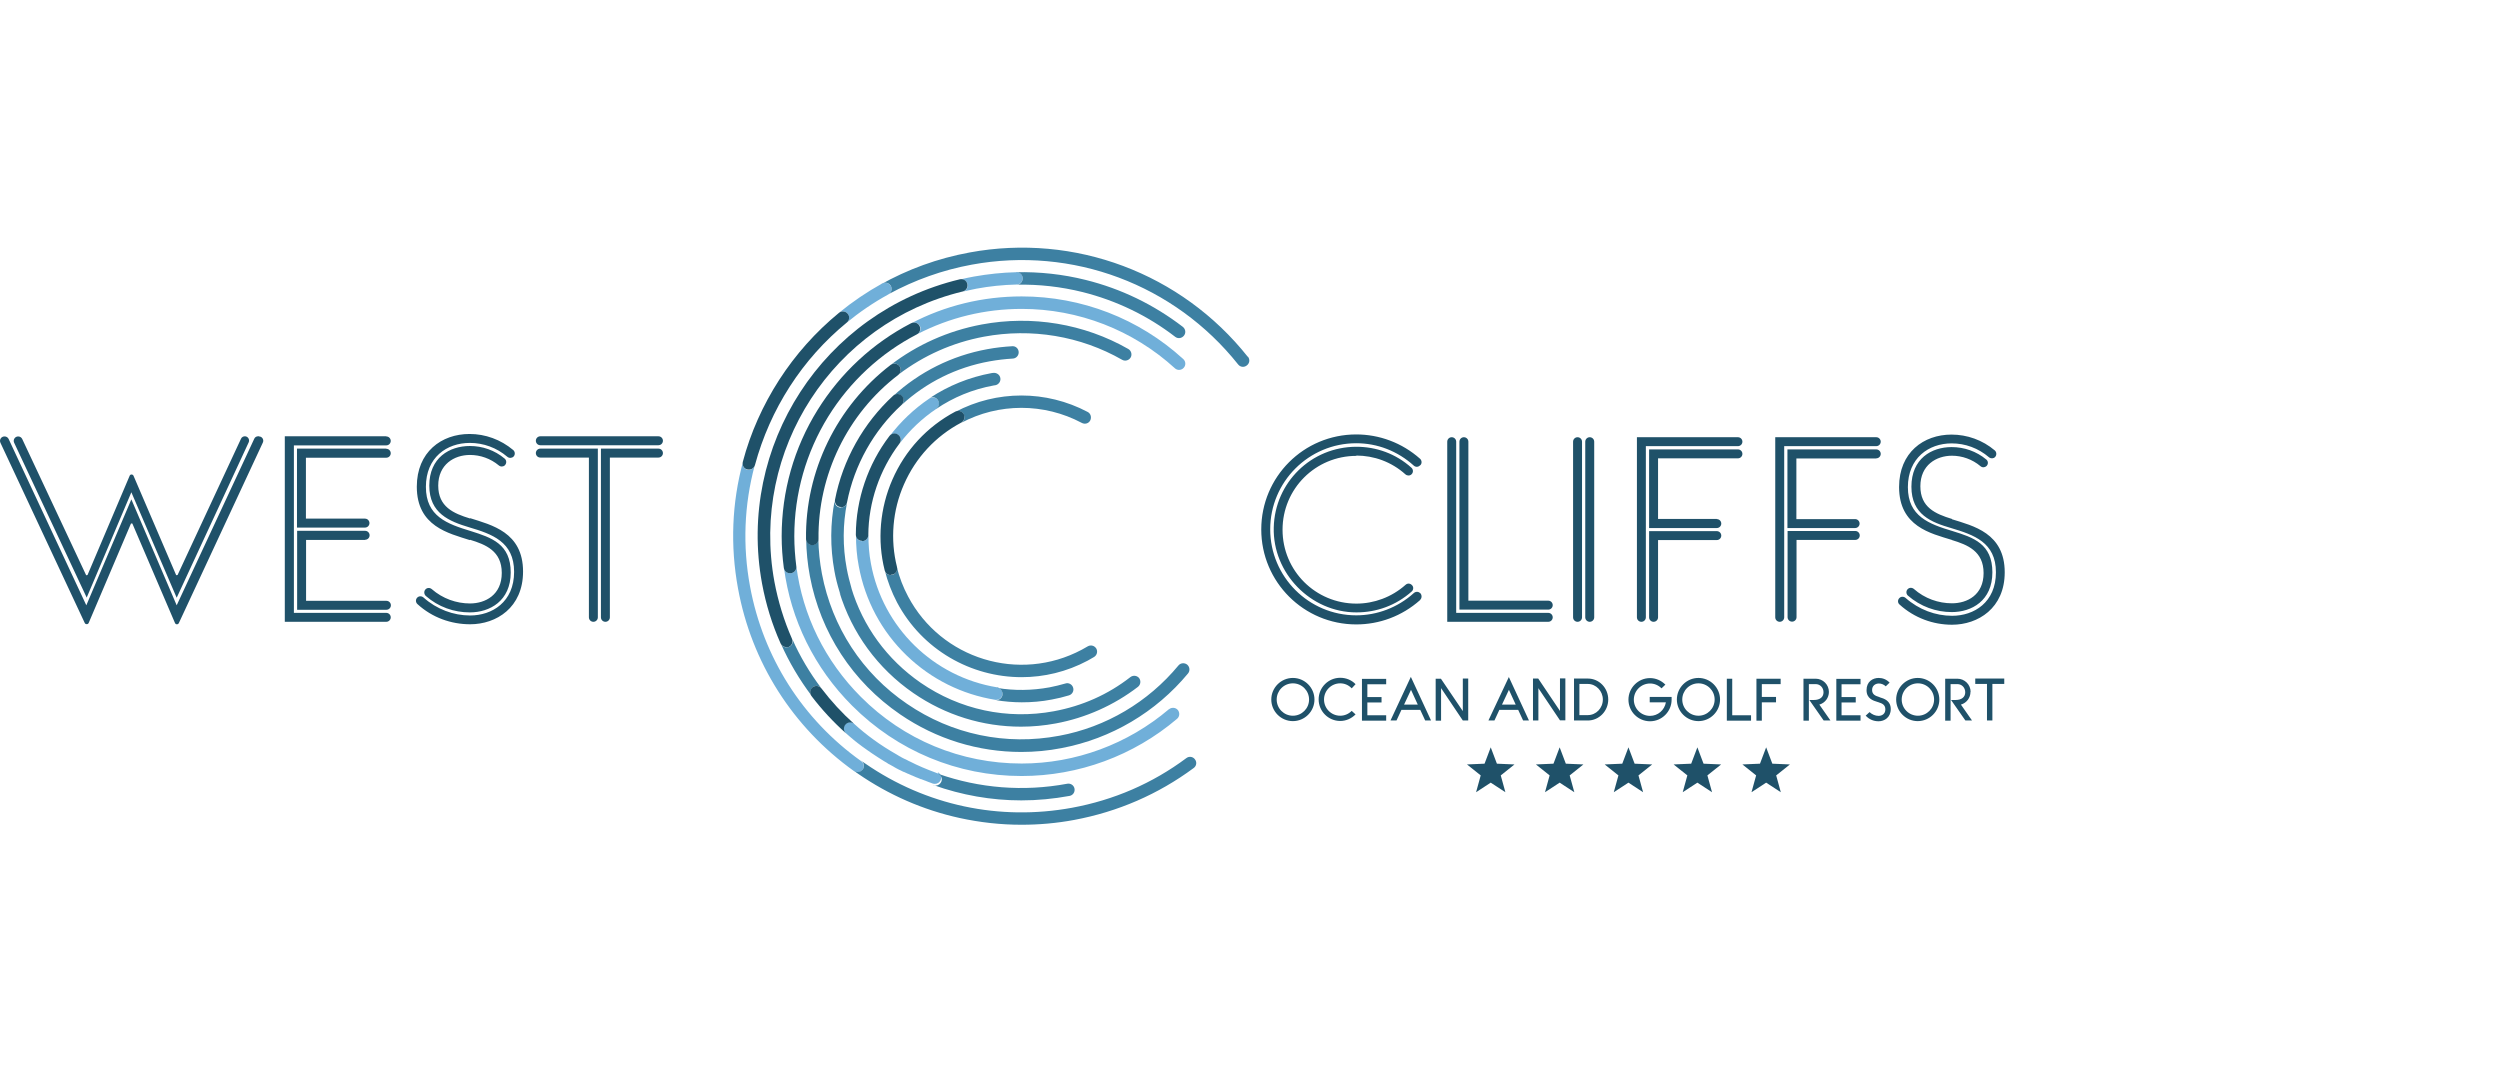 <?xml version="1.0" encoding="UTF-8"?>
<svg xmlns="http://www.w3.org/2000/svg" width="212" height="91" viewBox="0 0 212 91" fill="none">
  <path d="M72.418 61.373C72.418 61.373 72.431 61.373 72.431 61.386H72.418V61.373ZM77.282 27.412C77.544 27.281 77.858 27.372 78.002 27.634C78.132 27.869 78.041 28.157 77.832 28.314C80.526 26.928 83.52 26.195 86.646 26.195C91.458 26.195 96.074 27.987 99.631 31.23C99.841 31.426 100.181 31.413 100.377 31.191C100.573 30.982 100.56 30.642 100.337 30.446C96.584 27.019 91.72 25.136 86.633 25.136C83.324 25.136 80.133 25.921 77.282 27.412ZM99.121 60.144C95.643 63.099 91.21 64.747 86.633 64.747C81.493 64.747 76.642 62.746 73.006 59.098C69.959 56.051 68.063 52.18 67.527 47.995V48.021C67.566 48.309 67.357 48.571 67.069 48.61H67.004C66.742 48.61 66.52 48.427 66.481 48.152C67.056 52.559 69.057 56.639 72.261 59.843C76.106 63.688 81.206 65.806 86.633 65.806C91.458 65.806 96.14 64.08 99.814 60.955C100.037 60.772 100.063 60.431 99.88 60.209C99.697 59.987 99.357 59.961 99.134 60.144M75.439 36.984C75.622 36.749 75.949 36.709 76.184 36.88C76.393 37.05 76.459 37.35 76.315 37.573C77.165 36.461 78.198 35.48 79.401 34.669C79.636 34.513 79.702 34.173 79.545 33.937C79.388 33.702 79.048 33.636 78.812 33.793C77.492 34.683 76.367 35.768 75.439 36.984ZM73.634 45.367C73.634 45.667 73.399 45.89 73.111 45.89C72.823 45.89 72.614 45.667 72.588 45.393C72.588 46.256 72.653 47.132 72.823 48.008C73.359 50.911 74.759 53.54 76.89 55.593C78.969 57.594 81.572 58.888 84.409 59.346H84.488C84.736 59.346 84.959 59.163 85.011 58.901C85.05 58.614 84.854 58.339 84.566 58.287C79.153 57.411 74.85 53.2 73.856 47.799C73.699 46.975 73.634 46.151 73.647 45.34L73.634 45.367ZM75.53 24.247C75.386 23.998 75.059 23.894 74.811 24.038C73.516 24.757 72.3 25.581 71.149 26.522C71.372 26.339 71.698 26.379 71.882 26.601C72.065 26.823 72.038 27.15 71.816 27.346C71.79 27.359 71.777 27.386 71.751 27.399C72.862 26.483 74.066 25.659 75.334 24.966C75.596 24.822 75.687 24.495 75.543 24.247H75.53ZM63.002 39.168C62.061 42.66 61.917 46.282 62.584 49.904C63.734 56.181 67.226 61.674 72.418 65.388C72.509 65.453 72.614 65.492 72.719 65.492C72.876 65.492 73.046 65.414 73.15 65.27C73.32 65.035 73.268 64.708 73.019 64.538C68.05 60.994 64.715 55.737 63.604 49.734C62.963 46.282 63.107 42.803 63.996 39.482C63.931 39.704 63.721 39.848 63.499 39.848C63.46 39.848 63.408 39.848 63.368 39.835C63.094 39.757 62.924 39.469 62.989 39.194M76.785 64.394C76.785 64.394 76.864 64.433 76.916 64.459C76.877 64.446 76.838 64.42 76.785 64.394ZM86.188 23.083C84.998 23.109 83.795 23.24 82.605 23.449C82.213 23.515 81.82 23.606 81.428 23.698C81.703 23.645 81.977 23.828 82.043 24.09C82.108 24.378 81.938 24.666 81.65 24.731C81.611 24.731 81.585 24.744 81.546 24.757C81.951 24.652 82.383 24.574 82.788 24.482C83.913 24.273 85.063 24.155 86.201 24.129C86.502 24.129 86.724 23.881 86.724 23.593C86.724 23.292 86.476 23.07 86.188 23.07V23.083ZM79.584 65.61C79.493 65.571 79.401 65.545 79.309 65.505C78.577 65.231 77.845 64.93 77.139 64.564C77.139 64.564 77.112 64.564 77.099 64.551C77.034 64.512 76.969 64.485 76.903 64.446C76.864 64.433 76.825 64.407 76.772 64.381C76.759 64.381 76.733 64.368 76.707 64.355C76.668 64.329 76.615 64.315 76.576 64.289C76.511 64.25 76.433 64.224 76.367 64.171C76.341 64.159 76.315 64.145 76.289 64.132C76.275 64.132 76.249 64.106 76.223 64.093C76.171 64.067 76.106 64.028 76.053 63.989C76.027 63.975 76.001 63.949 75.962 63.936C74.68 63.204 73.477 62.341 72.392 61.347C72.182 61.177 71.856 61.203 71.672 61.412C71.476 61.621 71.489 61.962 71.712 62.158C71.986 62.393 72.248 62.628 72.522 62.851C72.522 62.851 72.549 62.864 72.562 62.877C72.679 62.981 72.797 63.06 72.915 63.151C72.98 63.204 73.046 63.256 73.124 63.309C73.189 63.348 73.242 63.4 73.307 63.439C73.399 63.505 73.49 63.57 73.582 63.635C73.582 63.635 73.608 63.648 73.621 63.661C73.725 63.727 73.817 63.805 73.922 63.871C74.275 64.106 74.628 64.341 74.994 64.564C75.112 64.629 75.229 64.695 75.334 64.773C75.36 64.786 75.386 64.812 75.412 64.812C75.491 64.852 75.569 64.904 75.648 64.943C75.713 64.982 75.779 65.008 75.831 65.048C75.883 65.074 75.936 65.113 75.988 65.139C76.079 65.178 76.171 65.244 76.263 65.283C76.275 65.283 76.289 65.296 76.302 65.296C76.406 65.349 76.511 65.401 76.615 65.453C76.615 65.453 76.629 65.453 76.642 65.453C76.746 65.505 76.864 65.558 76.982 65.61H76.995C77.112 65.662 77.23 65.715 77.348 65.767H77.361C77.479 65.819 77.596 65.872 77.714 65.924H77.727C77.845 65.976 77.963 66.028 78.08 66.068C78.08 66.068 78.093 66.068 78.106 66.068C78.211 66.107 78.329 66.159 78.446 66.198C78.459 66.198 78.486 66.198 78.486 66.212C78.59 66.251 78.695 66.29 78.812 66.342H78.826C78.917 66.382 79.009 66.408 79.1 66.447C79.166 66.46 79.218 66.473 79.283 66.473C79.493 66.473 79.702 66.342 79.78 66.12C79.872 65.872 79.754 65.597 79.519 65.479" fill="#70AFD9"></path>
  <path d="M81.729 35.141C81.599 34.879 81.272 34.787 81.01 34.931C84.515 33.074 88.712 33.074 92.23 34.931C92.492 35.062 92.583 35.389 92.453 35.651C92.322 35.912 91.995 36.004 91.733 35.86C88.529 34.16 84.698 34.16 81.507 35.86C81.769 35.729 81.86 35.402 81.716 35.141H81.729ZM81.52 35.86C81.442 35.899 81.363 35.938 81.285 35.99C81.363 35.951 81.442 35.899 81.52 35.86ZM76.041 48.113C76.106 48.401 75.936 48.688 75.661 48.754C75.622 48.754 75.583 48.767 75.531 48.767C75.295 48.767 75.086 48.623 75.034 48.388C75.269 49.303 75.609 50.205 76.067 51.081C78.212 55.122 82.357 57.424 86.633 57.424C88.516 57.424 90.439 56.979 92.23 56.025C92.413 55.92 92.609 55.815 92.779 55.711C93.028 55.554 93.106 55.24 92.963 54.992C92.806 54.743 92.492 54.665 92.243 54.809C92.073 54.913 91.903 55.005 91.733 55.096C86.424 57.921 79.82 55.894 77.008 50.585C76.577 49.774 76.263 48.95 76.054 48.1M100.6 64.289C97.723 66.434 94.453 67.846 90.896 68.5C84.75 69.625 78.525 68.304 73.373 64.747C73.242 64.656 73.098 64.564 72.968 64.459C72.994 64.472 73.007 64.499 73.033 64.512C73.268 64.682 73.334 65.009 73.164 65.244C73.059 65.388 72.889 65.466 72.732 65.466C72.627 65.466 72.523 65.44 72.431 65.375C72.536 65.453 72.654 65.532 72.758 65.61C75.374 67.415 78.277 68.683 81.363 69.363C83.102 69.743 84.855 69.939 86.62 69.939C88.111 69.939 89.602 69.808 91.079 69.533C94.793 68.84 98.206 67.362 101.227 65.126C101.463 64.956 101.515 64.629 101.332 64.394C101.162 64.159 100.835 64.106 100.6 64.289ZM105.817 30.263C100.181 23.162 91.132 19.762 82.226 21.409C79.519 21.906 76.969 22.835 74.602 24.169C74.668 24.13 74.759 24.09 74.825 24.038C75.086 23.894 75.4 23.999 75.544 24.247C75.674 24.483 75.609 24.77 75.387 24.927C77.558 23.75 79.912 22.9 82.409 22.442C90.936 20.873 99.593 24.116 104.993 30.904C105.177 31.139 105.503 31.178 105.739 30.982C105.974 30.799 106.013 30.472 105.817 30.236M68.364 45.707C68.377 46.753 68.482 47.812 68.678 48.858C69.581 53.658 72.301 57.816 76.328 60.575C79.401 62.681 82.959 63.766 86.607 63.766C87.745 63.766 88.882 63.662 90.02 63.439C94.231 62.642 98.023 60.392 100.743 57.11C100.926 56.888 100.9 56.561 100.678 56.365C100.456 56.182 100.116 56.208 99.933 56.43C97.37 59.529 93.786 61.661 89.824 62.393C85.299 63.243 80.722 62.289 76.917 59.686C73.111 57.097 70.561 53.174 69.698 48.649C69.515 47.668 69.411 46.675 69.397 45.707C69.397 45.981 69.162 46.217 68.874 46.217C68.587 46.217 68.351 45.981 68.351 45.694M75.531 30.943C75.766 30.76 76.093 30.812 76.276 31.047C76.433 31.256 76.407 31.557 76.224 31.74C78.329 30.145 80.775 29.047 83.442 28.55C87.457 27.804 91.615 28.484 95.159 30.511C95.408 30.655 95.735 30.564 95.879 30.315C96.023 30.067 95.931 29.74 95.683 29.596C91.929 27.451 87.509 26.719 83.246 27.517C80.395 28.053 77.767 29.23 75.518 30.956M79.401 34.67C80.827 33.702 82.475 33.009 84.292 32.682C84.332 32.682 84.358 32.682 84.397 32.669C84.685 32.617 84.881 32.342 84.829 32.054C84.776 31.767 84.502 31.584 84.214 31.623C84.175 31.623 84.135 31.636 84.096 31.636C82.174 31.989 80.408 32.721 78.865 33.741C79.101 33.623 79.388 33.702 79.532 33.924C79.689 34.16 79.637 34.5 79.388 34.657L79.401 34.67ZM84.567 58.313C84.855 58.352 85.051 58.64 85.012 58.928C84.972 59.189 84.737 59.372 84.489 59.372H84.449C85.168 59.49 85.914 59.556 86.646 59.556C87.483 59.556 88.333 59.49 89.196 59.32C89.693 59.229 90.177 59.111 90.648 58.967C90.922 58.889 91.093 58.588 91.001 58.313C90.922 58.038 90.622 57.868 90.347 57.96C89.902 58.091 89.458 58.196 89 58.287C87.496 58.562 86.005 58.575 84.567 58.339M71.83 42.608C71.778 42.856 71.555 43.039 71.307 43.039H71.202C70.927 42.987 70.731 42.712 70.784 42.424C70.404 44.399 70.391 46.4 70.757 48.414C70.862 49.015 71.019 49.617 71.202 50.205C71.267 50.441 71.477 50.585 71.699 50.585C71.751 50.585 71.804 50.585 71.856 50.558C72.131 50.48 72.301 50.179 72.209 49.892C72.052 49.342 71.908 48.78 71.804 48.218C71.451 46.334 71.464 44.465 71.83 42.621M75.74 33.571C75.949 33.375 76.289 33.388 76.485 33.61C76.668 33.82 76.668 34.12 76.485 34.317C78.538 32.434 81.088 31.152 83.913 30.642C84.567 30.524 85.221 30.446 85.888 30.407C86.175 30.393 86.398 30.145 86.385 29.857C86.372 29.556 86.123 29.334 85.835 29.36C85.142 29.4 84.436 29.478 83.73 29.609C80.709 30.158 77.963 31.544 75.753 33.571H75.74ZM96.611 57.516C96.428 57.28 96.101 57.241 95.866 57.411C93.956 58.902 91.772 59.869 89.366 60.314C85.404 61.046 81.389 60.183 78.068 57.895C75.217 55.92 73.164 53.108 72.183 49.826C72.183 49.839 72.183 49.852 72.183 49.865C72.274 50.14 72.118 50.441 71.83 50.532C71.778 50.545 71.725 50.558 71.673 50.558C71.451 50.558 71.241 50.415 71.176 50.192C72.235 53.671 74.419 56.678 77.453 58.771C80.186 60.654 83.338 61.622 86.581 61.622C87.562 61.622 88.555 61.53 89.536 61.347C92.073 60.876 94.466 59.804 96.493 58.248C96.729 58.065 96.768 57.738 96.598 57.502M79.166 66.578C81.559 67.428 84.057 67.873 86.607 67.873C87.967 67.873 89.34 67.742 90.7 67.493C90.988 67.441 91.171 67.166 91.119 66.879C91.066 66.591 90.792 66.408 90.504 66.46C86.79 67.153 83.037 66.84 79.572 65.623C79.807 65.741 79.925 66.016 79.833 66.264C79.755 66.473 79.558 66.617 79.336 66.617C79.271 66.617 79.218 66.617 79.153 66.591M86.189 23.083C86.476 23.083 86.725 23.306 86.725 23.606C86.725 23.881 86.516 24.13 86.241 24.143C88.111 24.103 89.968 24.313 91.812 24.77C94.662 25.489 97.317 26.758 99.658 28.563C99.893 28.746 100.22 28.693 100.403 28.458C100.586 28.223 100.534 27.896 100.299 27.713C97.84 25.829 95.068 24.483 92.06 23.737C90.125 23.253 88.163 23.044 86.175 23.083H86.189ZM68.822 59.019C68.639 58.784 68.691 58.457 68.927 58.274C69.136 58.104 69.45 58.143 69.633 58.339C68.665 57.058 67.841 55.672 67.187 54.194C67.292 54.455 67.161 54.743 66.913 54.861C66.847 54.887 66.769 54.9 66.704 54.9C66.494 54.9 66.311 54.782 66.22 54.586C66.913 56.155 67.802 57.646 68.835 59.019H68.822Z" fill="#3D80A2"></path>
  <path d="M75.53 48.767C75.295 48.767 75.086 48.61 75.02 48.361C74.379 45.825 74.615 43.091 75.674 40.672C76.76 38.187 78.603 36.187 81.01 34.905C81.271 34.774 81.585 34.866 81.729 35.114C81.86 35.376 81.768 35.69 81.52 35.834C79.323 36.997 77.649 38.815 76.655 41.078C75.687 43.274 75.478 45.772 76.067 48.087C76.132 48.374 75.962 48.662 75.687 48.728C75.648 48.728 75.609 48.741 75.556 48.741M67.004 48.61H67.069C67.357 48.571 67.566 48.309 67.527 48.021C67.422 47.184 67.357 46.334 67.357 45.471C67.357 41.875 68.351 38.37 70.234 35.324C72.065 32.368 74.667 29.949 77.753 28.353C78.015 28.223 78.106 27.896 77.976 27.634C77.845 27.373 77.518 27.281 77.257 27.412C74 29.099 71.267 31.649 69.332 34.761C67.331 37.978 66.285 41.666 66.285 45.471C66.285 46.361 66.35 47.276 66.468 48.152C66.507 48.427 66.729 48.61 66.991 48.61M68.887 46.23C69.188 46.23 69.41 45.995 69.41 45.694C69.345 40.293 71.856 35.088 76.171 31.793C76.406 31.61 76.446 31.283 76.276 31.047C76.093 30.812 75.766 30.773 75.53 30.943C70.953 34.447 68.272 39.966 68.351 45.707C68.351 45.995 68.586 46.23 68.874 46.23M73.111 45.89C73.399 45.89 73.634 45.654 73.634 45.367C73.647 42.594 74.589 39.848 76.276 37.612C76.459 37.377 76.406 37.05 76.171 36.867C75.936 36.684 75.609 36.736 75.426 36.971C73.595 39.377 72.588 42.346 72.575 45.341C72.575 45.641 72.81 45.864 73.098 45.864M63.512 39.822C63.748 39.822 63.957 39.665 64.022 39.43C64.663 37.063 65.657 34.827 66.978 32.773C68.299 30.72 69.933 28.89 71.816 27.346C72.039 27.163 72.078 26.823 71.882 26.601C71.699 26.379 71.359 26.34 71.136 26.536C69.162 28.157 67.462 30.067 66.076 32.211C64.689 34.369 63.643 36.697 62.989 39.168C62.924 39.456 63.081 39.744 63.369 39.809C63.408 39.809 63.46 39.822 63.499 39.822M71.306 43.026C71.555 43.026 71.777 42.856 71.829 42.594C72.444 39.443 74.079 36.514 76.459 34.33C76.668 34.133 76.694 33.807 76.498 33.584C76.302 33.375 75.975 33.349 75.753 33.545C73.216 35.873 71.463 39.011 70.809 42.372C70.757 42.66 70.94 42.934 71.228 42.987H71.333M66.677 54.9C66.743 54.9 66.821 54.887 66.886 54.861C67.161 54.743 67.266 54.429 67.161 54.168C66.481 52.625 65.984 51.003 65.67 49.329C63.617 38.174 70.639 27.373 81.637 24.718C81.925 24.653 82.095 24.365 82.03 24.077C81.964 23.79 81.677 23.619 81.389 23.685C69.829 26.457 62.466 37.808 64.624 49.499C64.951 51.252 65.474 52.952 66.193 54.56C66.285 54.756 66.468 54.874 66.677 54.874M71.738 62.184C71.529 61.988 71.503 61.661 71.699 61.439C71.882 61.229 72.196 61.203 72.418 61.373C71.411 60.471 70.483 59.464 69.659 58.379C69.476 58.143 69.149 58.104 68.913 58.274C68.678 58.457 68.639 58.784 68.809 59.019C69.685 60.17 70.666 61.229 71.738 62.184Z" fill="#1F5169"></path>
  <path d="M151.784 64.825L150.62 65.754L151.012 67.179L149.77 66.368L148.527 67.179L148.92 65.754L147.756 64.825L149.247 64.76L149.77 63.374L150.293 64.76L151.784 64.825ZM126.937 64.76L126.414 63.374L125.891 64.76L124.4 64.825L125.564 65.754L125.172 67.179L126.414 66.368L127.656 67.179L127.264 65.754L128.428 64.825L126.937 64.76ZM132.782 64.76L132.259 63.374L131.736 64.76L130.245 64.825L131.409 65.754L131.017 67.179L132.259 66.368L133.502 67.179L133.109 65.754L134.273 64.825L132.782 64.76ZM138.615 64.76L138.092 63.374L137.569 64.76L136.078 64.825L137.242 65.754L136.849 67.179L138.092 66.368L139.334 67.179L138.942 65.754L140.106 64.825L138.615 64.76ZM144.46 64.76L143.937 63.374L143.414 64.76L141.923 64.825L143.087 65.754L142.695 67.179L143.937 66.368L145.18 67.179L144.787 65.754L145.951 64.825L144.46 64.76ZM112.277 59.32C112.277 60.078 112.892 60.693 113.651 60.693C114.017 60.693 114.357 60.549 114.618 60.288H114.631L114.958 60.588H114.945C114.592 60.941 114.134 61.138 113.651 61.138C112.644 61.138 111.82 60.314 111.82 59.307C111.82 58.3 112.644 57.476 113.651 57.476C114.134 57.476 114.605 57.659 114.945 58.012H114.958L114.631 58.365H114.618C114.357 58.091 114.017 57.947 113.651 57.947C112.892 57.947 112.277 58.561 112.277 59.32ZM115.494 61.111H117.548V60.654H115.952V59.568H117.155V59.111H115.952V58.025H117.548V57.568H115.494V61.124V61.111ZM111.467 59.32C111.467 60.327 110.643 61.151 109.636 61.151C108.629 61.151 107.805 60.327 107.805 59.32C107.805 58.313 108.629 57.489 109.636 57.489C110.643 57.489 111.467 58.313 111.467 59.32ZM111.009 59.32C111.009 58.561 110.394 57.947 109.636 57.947C108.877 57.947 108.263 58.561 108.263 59.32C108.263 60.078 108.877 60.693 109.636 60.693C110.394 60.693 111.009 60.078 111.009 59.32ZM149.403 59.555H150.607V59.098H149.403V58.012H150.999V57.554H148.946V61.111H149.403V59.568V59.555ZM155.092 58.679C155.092 58.051 154.582 57.554 153.967 57.554H152.934V61.111H153.392V58.012H153.967C154.347 58.012 154.634 58.313 154.634 58.705C154.634 59.111 154.334 59.359 153.81 59.359H153.431L154.647 61.098H155.223L154.281 59.751C154.765 59.608 155.092 59.176 155.092 58.666V58.679ZM148.501 60.654H146.893V57.554H146.435V61.111H148.488V60.654H148.501ZM155.72 61.111H157.773V60.654H156.164V59.568H157.367V59.111H156.164V58.025H157.773V57.568H155.72V61.124V61.111ZM167.489 57.999H168.496V61.098H168.954V57.999H169.961V57.541H167.502V57.999H167.489ZM167.11 58.679C167.11 58.051 166.6 57.554 165.985 57.554H164.952V61.111H165.41V58.012H165.985C166.365 58.012 166.652 58.313 166.652 58.705C166.652 59.111 166.351 59.359 165.828 59.359H165.449L166.665 61.098H167.228L166.286 59.751C166.77 59.608 167.097 59.176 167.097 58.666L167.11 58.679ZM164.455 59.32C164.455 60.327 163.631 61.151 162.624 61.151C161.618 61.151 160.794 60.327 160.794 59.32C160.794 58.313 161.618 57.489 162.624 57.489C163.631 57.489 164.455 58.313 164.455 59.32ZM164.011 59.32C164.011 58.561 163.396 57.947 162.638 57.947C161.879 57.947 161.264 58.561 161.264 59.32C161.264 60.078 161.879 60.693 162.638 60.693C163.396 60.693 164.011 60.078 164.011 59.32ZM159.408 59.124L159.329 59.098C159.028 59.006 158.754 58.888 158.754 58.509C158.754 58.13 159.054 57.96 159.329 57.96C159.538 57.96 159.761 58.051 159.904 58.195H159.918L160.244 57.881H160.231C159.983 57.62 159.656 57.489 159.316 57.489C158.806 57.489 158.283 57.803 158.283 58.522C158.283 59.241 158.832 59.411 159.224 59.529C159.251 59.529 159.277 59.542 159.303 59.555C159.604 59.647 159.878 59.764 159.878 60.157C159.878 60.549 159.578 60.706 159.303 60.706C159.028 60.706 158.754 60.588 158.544 60.392H158.531L158.204 60.693H158.217C158.505 61.007 158.884 61.164 159.303 61.164C159.8 61.164 160.336 60.837 160.336 60.131C160.336 59.425 159.787 59.241 159.381 59.124H159.408ZM127.944 57.398L129.657 61.098H129.16L128.742 60.196H127.146L126.728 61.098H126.218L127.957 57.398H127.944ZM128.532 59.751L127.957 58.496L127.368 59.751H128.545H128.532ZM119.64 57.398L121.353 61.098H120.856L120.438 60.196H118.842L118.424 61.098H117.914L119.64 57.398ZM120.228 59.751L119.653 58.496L119.065 59.751H120.241H120.228ZM130.442 58.339L132.286 61.085H132.743V57.528H132.286V60.288L130.442 57.541H129.997V61.098H130.455V58.339H130.442ZM124.505 57.541H124.047V60.301L122.19 57.554H121.745V61.111H122.203V58.352L124.047 61.098H124.505V57.541ZM136.379 59.32C136.379 60.301 135.594 61.098 134.652 61.098H133.476V57.541H134.652C135.607 57.541 136.379 58.339 136.379 59.32ZM135.921 59.32C135.921 58.601 135.346 57.999 134.652 57.999H133.933V60.641H134.652C135.346 60.641 135.921 60.052 135.921 59.32ZM144.029 61.151C143.022 61.151 142.198 60.327 142.198 59.32C142.198 58.313 143.022 57.489 144.029 57.489C145.036 57.489 145.86 58.313 145.86 59.32C145.86 60.327 145.036 61.151 144.029 61.151ZM144.029 60.693C144.787 60.693 145.402 60.078 145.402 59.32C145.402 58.561 144.787 57.947 144.029 57.947C143.27 57.947 142.656 58.561 142.656 59.32C142.656 60.078 143.27 60.693 144.029 60.693ZM139.896 59.555H141.269C141.152 60.222 140.589 60.706 139.923 60.706C139.164 60.706 138.549 60.091 138.549 59.333C138.549 58.575 139.164 57.96 139.923 57.96C140.289 57.96 140.629 58.104 140.89 58.365H140.903L141.23 58.051H141.217C140.864 57.698 140.406 57.502 139.923 57.502C138.916 57.502 138.092 58.326 138.092 59.333C138.092 60.34 138.916 61.164 139.923 61.164C140.929 61.164 141.753 60.34 141.753 59.333V59.098H139.896V59.555ZM120.425 50.885C118.881 52.258 116.959 52.951 115.011 52.951C110.564 52.951 106.955 49.355 106.955 44.896C106.955 40.437 110.551 36.84 115.011 36.84C116.946 36.84 118.881 37.533 120.425 38.906C120.581 39.05 120.595 39.312 120.438 39.456H120.425C120.281 39.613 120.058 39.626 119.901 39.495C118.515 38.239 116.789 37.586 115.011 37.586C110.983 37.586 107.714 40.855 107.714 44.883C107.714 48.91 110.983 52.18 115.011 52.18C116.75 52.18 118.515 51.539 119.901 50.284C120.058 50.153 120.281 50.153 120.425 50.297H120.438C120.595 50.467 120.581 50.728 120.425 50.872V50.885ZM115.011 38.632C116.501 38.632 117.992 39.155 119.182 40.227C119.339 40.358 119.561 40.358 119.705 40.214C119.862 40.057 119.849 39.809 119.692 39.665C118.358 38.462 116.698 37.886 115.024 37.886C111.192 37.886 108.106 40.92 108.014 44.726C107.91 48.597 111.14 51.931 115.024 51.931C116.711 51.931 118.371 51.356 119.718 50.153C119.875 50.009 119.888 49.747 119.718 49.604C119.575 49.46 119.352 49.447 119.195 49.59C118.005 50.65 116.501 51.186 115.024 51.186C111.558 51.186 108.76 48.401 108.76 44.922C108.76 41.443 111.558 38.658 115.024 38.658L115.011 38.632ZM139.19 52.729C139.399 52.729 139.569 52.559 139.569 52.35V37.834H147.377C147.586 37.834 147.756 37.664 147.756 37.455C147.756 37.246 147.586 37.076 147.377 37.076H138.811V52.35C138.811 52.559 138.981 52.729 139.19 52.729ZM133.776 52.729C133.986 52.729 134.156 52.559 134.156 52.35V37.455C134.156 37.246 133.986 37.076 133.776 37.076C133.567 37.076 133.397 37.246 133.397 37.455V52.35C133.397 52.559 133.567 52.729 133.776 52.729ZM134.809 52.729C135.019 52.729 135.189 52.559 135.189 52.35V37.455C135.189 37.246 135.019 37.076 134.809 37.076C134.6 37.076 134.43 37.246 134.43 37.455V52.35C134.43 52.559 134.6 52.729 134.809 52.729ZM159.107 38.867C159.316 38.867 159.486 38.697 159.486 38.488C159.486 38.279 159.316 38.109 159.107 38.109H151.574V44.778H157.315C157.524 44.778 157.694 44.608 157.694 44.399C157.694 44.19 157.524 44.02 157.315 44.02H152.333V38.88H159.107V38.867ZM165.528 45.798C166.848 46.203 168.208 46.74 168.208 48.597C168.208 50.454 166.822 51.16 165.528 51.16C164.377 51.16 163.213 50.754 162.298 49.944C162.141 49.813 161.918 49.813 161.774 49.957C161.618 50.114 161.631 50.362 161.788 50.506C162.86 51.434 164.168 51.905 165.515 51.905C167.188 51.905 168.954 50.95 168.954 48.531C168.954 46.112 167.332 45.576 165.593 45.04C163.579 44.438 161.788 43.784 161.788 41.313C161.788 38.841 163.553 37.599 165.501 37.599C166.652 37.599 167.764 38.004 168.666 38.776C168.823 38.906 169.045 38.893 169.176 38.763C169.333 38.606 169.32 38.344 169.163 38.2C168.117 37.311 166.809 36.853 165.488 36.853C163.121 36.853 161.042 38.37 161.042 41.3C161.042 44.66 163.749 45.236 165.515 45.785L165.528 45.798ZM150.92 52.729C151.13 52.729 151.3 52.559 151.3 52.35V37.834H159.107C159.316 37.834 159.486 37.664 159.486 37.455C159.486 37.246 159.316 37.076 159.107 37.076H150.541V52.35C150.541 52.559 150.711 52.729 150.92 52.729ZM131.671 51.317C131.671 51.107 131.501 50.937 131.292 50.937H124.518V37.455C124.518 37.246 124.348 37.076 124.138 37.076C123.929 37.076 123.759 37.246 123.759 37.455V51.696H131.292C131.501 51.696 131.671 51.526 131.671 51.317ZM131.671 52.35C131.671 52.141 131.501 51.971 131.292 51.971H123.485V37.455C123.485 37.246 123.315 37.076 123.105 37.076C122.896 37.076 122.726 37.246 122.726 37.455V52.729H131.292C131.501 52.729 131.671 52.559 131.671 52.35ZM157.707 45.406C157.707 45.197 157.537 45.027 157.328 45.027H151.587V52.337C151.587 52.546 151.757 52.716 151.967 52.716C152.176 52.716 152.346 52.546 152.346 52.337V45.785H157.328C157.537 45.785 157.707 45.615 157.707 45.406ZM165.528 44.007C164.115 43.575 162.847 43.026 162.847 41.234C162.847 39.443 164.194 38.645 165.528 38.645C166.378 38.645 167.254 38.946 167.947 39.534C168.104 39.665 168.313 39.652 168.457 39.521C168.614 39.364 168.614 39.116 168.444 38.972C167.594 38.266 166.561 37.913 165.501 37.913C163.788 37.913 162.088 38.893 162.088 41.273C162.088 43.654 163.801 44.294 165.449 44.778C167.371 45.353 169.255 45.981 169.255 48.531C169.255 51.081 167.398 52.219 165.541 52.219C164.128 52.219 162.716 51.696 161.591 50.702C161.434 50.571 161.212 50.571 161.068 50.715C160.911 50.872 160.911 51.12 161.081 51.264C162.337 52.402 163.932 52.977 165.528 52.977C167.738 52.977 170 51.578 170 48.531C170 45.197 167.319 44.595 165.528 44.033V44.007ZM145.585 44.007H140.603V38.867H147.377C147.586 38.867 147.756 38.697 147.756 38.488C147.756 38.279 147.586 38.109 147.377 38.109H139.844V44.778H145.585C145.794 44.778 145.964 44.608 145.964 44.399C145.964 44.19 145.794 44.02 145.585 44.02V44.007ZM145.585 45.04H139.844V52.35C139.844 52.559 140.014 52.729 140.223 52.729C140.433 52.729 140.603 52.559 140.603 52.35V45.798H145.585C145.794 45.798 145.964 45.628 145.964 45.419C145.964 45.21 145.794 45.04 145.585 45.04ZM56.216 38.423C56.216 38.632 56.046 38.802 55.837 38.802H51.717V52.35C51.717 52.559 51.547 52.729 51.338 52.729C51.129 52.729 50.959 52.559 50.959 52.35V38.043H55.837C56.046 38.043 56.216 38.213 56.216 38.423ZM32.755 36.997H24.151V52.729H32.755C32.965 52.729 33.135 52.559 33.135 52.35C33.135 52.141 32.965 51.971 32.755 51.971H24.922V37.769H32.755C32.965 37.769 33.135 37.599 33.135 37.389C33.135 37.18 32.965 37.01 32.755 37.01V36.997ZM55.837 36.997H45.819C45.61 36.997 45.44 37.167 45.44 37.376C45.44 37.586 45.61 37.756 45.819 37.756H55.837C56.046 37.756 56.216 37.586 56.216 37.376C56.216 37.167 56.046 36.997 55.837 36.997ZM39.856 43.967C38.444 43.536 37.162 42.973 37.162 41.182C37.162 39.39 38.509 38.58 39.856 38.58C40.719 38.58 41.596 38.88 42.302 39.469C42.459 39.599 42.681 39.587 42.812 39.456C42.969 39.299 42.969 39.037 42.799 38.893C41.949 38.174 40.902 37.821 39.843 37.821C38.117 37.821 36.404 38.815 36.404 41.182C36.404 43.549 38.13 44.216 39.778 44.713C41.713 45.288 43.596 45.929 43.596 48.492C43.596 51.055 41.726 52.193 39.869 52.193C38.457 52.193 37.032 51.67 35.907 50.663C35.75 50.532 35.528 50.532 35.384 50.676C35.227 50.833 35.24 51.081 35.397 51.225C36.652 52.376 38.261 52.938 39.869 52.938C42.092 52.938 44.355 51.526 44.355 48.466C44.355 45.118 41.661 44.517 39.869 43.941V43.967H39.856ZM21.954 36.997H21.888C21.744 36.997 21.614 37.076 21.561 37.206C19.364 41.94 17.18 46.596 14.983 51.33L11.139 42.346L7.32 51.33L0.729 37.219C0.664 37.089 0.533 37.01 0.389 37.01H0.376C0.102 37.01 -0.081 37.298 0.036 37.546L7.189 52.834C7.255 52.964 7.451 52.964 7.516 52.834L11.1 44.412C11.1 44.412 11.204 44.346 11.23 44.412L14.84 52.834C14.905 52.977 15.101 52.977 15.167 52.834L22.294 37.52C22.398 37.285 22.228 37.01 21.967 37.01L21.954 36.997ZM32.755 38.043H25.184V44.739H30.951C31.16 44.739 31.33 44.569 31.33 44.36C31.33 44.15 31.16 43.98 30.951 43.98H25.942V38.815H32.755C32.965 38.815 33.135 38.645 33.135 38.436C33.135 38.226 32.965 38.056 32.755 38.056V38.043ZM30.964 45.772C31.173 45.772 31.343 45.602 31.343 45.393C31.343 45.184 31.173 45.014 30.964 45.014H25.197V51.709H32.768C32.978 51.709 33.148 51.539 33.148 51.33C33.148 51.12 32.978 50.95 32.768 50.95H25.955V45.785H30.964V45.772ZM7.346 50.689L11.139 41.744L14.983 50.689L21.09 37.507C21.195 37.272 21.025 36.997 20.764 36.997C20.633 36.997 20.489 37.076 20.437 37.206L15.062 48.754C15.062 48.754 14.944 48.806 14.931 48.754L11.322 40.345C11.257 40.201 11.047 40.201 10.995 40.345L7.425 48.754C7.425 48.754 7.32 48.819 7.294 48.754L1.88 37.219C1.815 37.089 1.684 37.01 1.54 37.01C1.266 37.01 1.082 37.298 1.2 37.546L7.359 50.689H7.346ZM39.856 45.772C41.177 46.177 42.55 46.714 42.55 48.584C42.55 50.454 41.151 51.173 39.856 51.173C38.705 51.173 37.542 50.767 36.613 49.957C36.456 49.826 36.234 49.826 36.09 49.97C35.933 50.127 35.946 50.375 36.103 50.532C37.175 51.474 38.496 51.931 39.843 51.931C41.53 51.931 43.309 50.964 43.309 48.544C43.309 46.125 41.674 45.589 39.935 45.04C37.908 44.425 36.116 43.784 36.116 41.286C36.116 38.789 37.882 37.559 39.843 37.559C40.994 37.559 42.119 37.965 43.021 38.736C43.178 38.867 43.4 38.854 43.544 38.723C43.701 38.566 43.688 38.305 43.518 38.161C42.459 37.272 41.151 36.801 39.817 36.801C37.437 36.801 35.345 38.331 35.345 41.273C35.345 44.647 38.065 45.223 39.83 45.798H39.843L39.856 45.772ZM45.44 38.423C45.44 38.632 45.61 38.802 45.819 38.802H49.939V52.35C49.939 52.559 50.109 52.729 50.318 52.729C50.527 52.729 50.697 52.559 50.697 52.35V38.043H45.819C45.61 38.043 45.44 38.213 45.44 38.423Z" fill="#1F5169"></path>
</svg>
